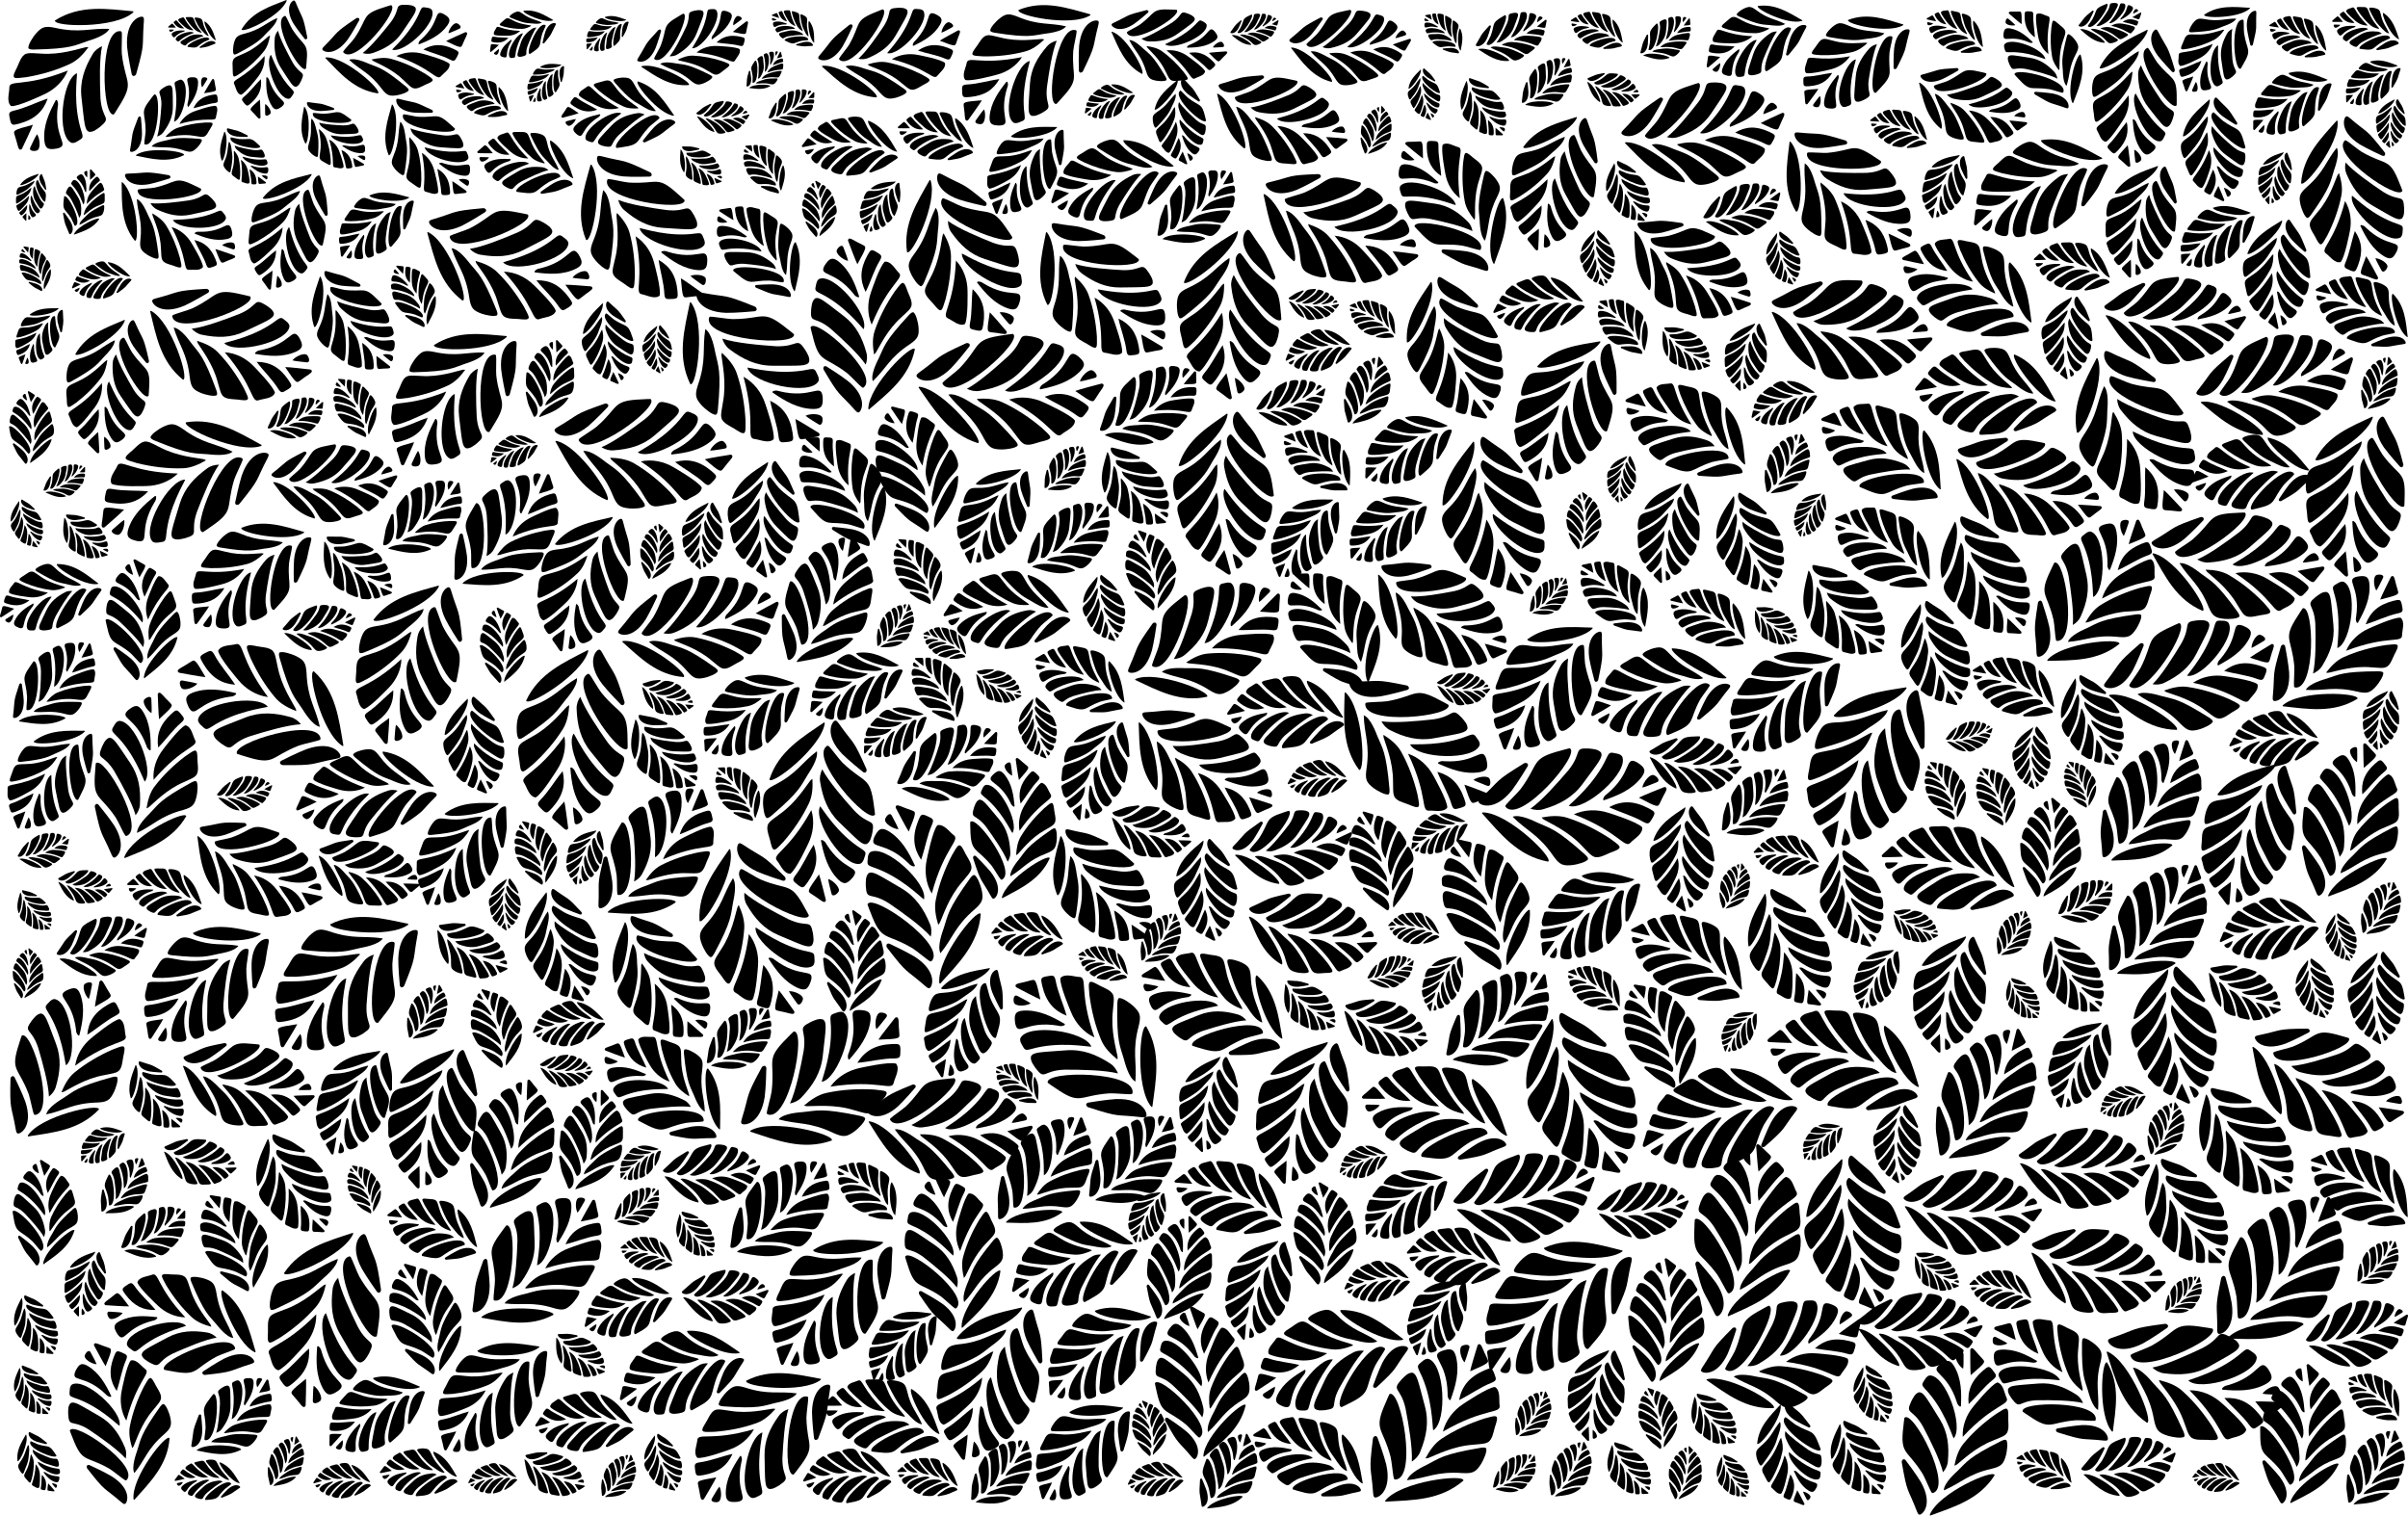 <?xml version="1.0" encoding="UTF-8"?>
<!DOCTYPE svg  PUBLIC '-//W3C//DTD SVG 1.1//EN'  'http://www.w3.org/Graphics/SVG/1.1/DTD/svg11.dtd'>
<svg enable-background="new 0 0 2560 1611.293" version="1.1" viewBox="0 0 2560 1611.3" xml:space="preserve" xmlns="http://www.w3.org/2000/svg" xmlns:xlink="http://www.w3.org/1999/xlink">
<symbol id="a" viewBox="-30.825 -50 61.649 100">
	<path d="m13.004 40.288c2.615-2.387 3.872-2.708 1.683-5.456-4.316-5.119-7.093-11.286-10.945-16.728-2.254 7.075-1.346 13.316 4.12 20.526 2.513 3.28 2.902 3.363 5.142 1.658z"/>
	<path d="m17.362 33.665c3.622-0.161 5.248-5.231 6.848-7.331 3.329-3.979-6.239-4.735-19.931-27.39-1.631 6.166-0.542 12.906 2.469 18.48 0.135 0.247 7.346 14.324 10.614 16.241z"/>
	<path d="m6.383 45.086c1.78-1.363 2.137-1.436-4.895-10.45-0.585 1.483-2.964 12.959-3.175 14.019-0.183 0.56 0.129 1.078 0.624 1.34 1.41 0.096 2.298-1.408 7.446-4.909z"/>
	<path d="m27.435 16.324c0.35-2.323 1.148-4.552 1.502-6.875 0.55-4.59-1.621-5.14-7.162-9.024-9.18-5.917-15.151-15.042-17.475-17.684-0.358-0.43-0.824-0.741-1.317-0.998-0.044 4.575 0.346 9.337 2.515 13.458 3.947 7.533 9.083 14.41 14.889 20.601 4.424 4.08 5.866 6.652 7.048 0.522z"/>
	<path d="m-4.92 45.24c0.453-2.62 1.234-5.193 1.424-7.855-2.692 0.846-6.832 5.333-5.397 7.309 0.967 1.414 3.648 3.114 3.973 0.546z"/>
	<path d="m29.072 2.335c1.541-1.025 1.815-6.613 1.742-8.474-0.306-5.375-1.242-6.967-6.412-9.454-13.051-5.953-15.638-11.74-24.486-17.835-0.787 4.215 4.442 11.102 5.546 12.723 4.107 5.955 4.217 8.618 21.116 21.955 0.735 0.521 1.54 1.155 2.494 1.085z"/>
	<path d="m-9.099 37.989c5.818-6.258 7.512-14.221 8.759-22.048-0.124-0.074-0.371-0.223-0.495-0.297-1.138 0.423-2.005 1.331-2.463 2.444-8.954 15.653-18.707 12.79-13.995 18.762 3.27 3.567 5.03 4.388 8.194 1.139z"/>
	<path d="m-0.676-2.965c-1.538 1.79-8.897 15.52-21.676 24.296-2.983 2.165-2.707 2.304-1.34 5.791 0.369 0.982 0.95 1.959 1.902 2.469 8.955 2.605 25.704-24.828 21.114-32.556z"/>
	<path d="m26.761-18.904c-5.721-15.477-19.084-22.561-31.555-30.34-0.078 0.112-0.23 0.337-0.307 0.447 2.314 13.306 30.626 33.425 31.862 29.893z"/>
	<path d="m-25.642 18.909c2.642 0.588 4.494-1.853 14.846-12.687 6.146-6.451 8.561-13.96 9.585-22.847 0.31-2.325-0.352-4.685-1.453-6.722-3.249 6.841-10.986 16.541-16.806 23.572-8.042 9.091-11.368 4.286-9.439 12.664 0.649 2.184 1.146 4.756 3.267 6.02z"/>
	<path d="m-5.963-36.268c-0.171 0.03-0.514 0.088-0.685 0.118-1.289 1.201-5.472 7.534-7.295 9.515-11.842 12.416-15.073 7.724-16.471 24.684-0.116 1.593-0.394 3.17-0.409 4.769 3.929 5.847 35.707-33.12 24.86-39.086z"/>
	<path d="m-14.062-31.349c9.953-11.277 4.744-18.598 3.063-18.651-0.801 0.051-1.222 0.853-1.656 1.416-8.447 13.069-7.355 8.204-14.37 25.876-0.373 0.762-0.089 1.574 0.543 2.096 0.409-0.025 0.855 0.029 1.201-0.234 0.312-0.191 8.041-7.047 11.219-10.503z"/>
</symbol>

	
		
			<use transform="matrix(.156 .57 .57 -.156 260.94 843.51)" x="-30.825" y="-50" width="61.649" height="100" overflow="visible" xlink:href="#a"/>
		
			<use transform="matrix(.813 -1.266 -1.266 -.813 707.06 1154.5)" x="-30.825" y="-50" width="61.649" height="100" overflow="visible" xlink:href="#a"/>
		
			<use transform="matrix(.277 -.464 -.464 -.277 844.08 29.486)" x="-30.825" y="-50" width="61.649" height="100" overflow="visible" xlink:href="#a"/>
		
			<use transform="matrix(-1.014 .453 .453 1.014 1860.4 579.63)" x="-30.825" y="-50" width="61.649" height="100" overflow="visible" xlink:href="#a"/>
		
			<use transform="matrix(-.085 1.9 1.9 .085 683.59 482.53)" x="-30.825" y="-50" width="61.649" height="100" overflow="visible" xlink:href="#a"/>
		
			<use transform="matrix(1.039 -.534 -.534 -1.039 1764.9 1098.5)" x="-30.825" y="-50" width="61.649" height="100" overflow="visible" xlink:href="#a"/>
		
			<use transform="matrix(.978 1.508 1.508 -.978 1285.7 681.89)" x="-30.825" y="-50" width="61.649" height="100" overflow="visible" xlink:href="#a"/>
		
			<use transform="matrix(.177 .953 .953 -.177 1747.6 1286.6)" x="-30.825" y="-50" width="61.649" height="100" overflow="visible" xlink:href="#a"/>
		
			<use transform="matrix(.462 -.235 -.235 -.462 2211.5 832.82)" x="-30.825" y="-50" width="61.649" height="100" overflow="visible" xlink:href="#a"/>
		
			<use transform="matrix(.186 -.817 -.817 -.186 995.5 143.97)" x="-30.825" y="-50" width="61.649" height="100" overflow="visible" xlink:href="#a"/>
		
			<use transform="matrix(.807 .409 .409 -.807 2526.4 1561.7)" x="-30.825" y="-50" width="61.649" height="100" overflow="visible" xlink:href="#a"/>
		
			<use transform="matrix(.111 .91 .91 -.111 771.58 1378.4)" x="-30.825" y="-50" width="61.649" height="100" overflow="visible" xlink:href="#a"/>
		
			<use transform="matrix(.416 .48 .48 -.416 1772.7 40.906)" x="-30.825" y="-50" width="61.649" height="100" overflow="visible" xlink:href="#a"/>
		
			<use transform="matrix(-.086 -.928 -.928 .086 900.18 1569.3)" x="-30.825" y="-50" width="61.649" height="100" overflow="visible" xlink:href="#a"/>
		
			<use transform="matrix(1.248 -1.512 -1.512 -1.248 1156.6 1108.1)" x="-30.825" y="-50" width="61.649" height="100" overflow="visible" xlink:href="#a"/>
		
			<use transform="matrix(-.413 -.532 -.532 .413 2520.8 87.495)" x="-30.825" y="-50" width="61.649" height="100" overflow="visible" xlink:href="#a"/>
		
			<use transform="matrix(-1.072 -.327 -.327 1.072 1337.5 1370.5)" x="-30.825" y="-50" width="61.649" height="100" overflow="visible" xlink:href="#a"/>
		
			<use transform="matrix(-.588 -.193 -.193 .588 621.53 910.98)" x="-30.825" y="-50" width="61.649" height="100" overflow="visible" xlink:href="#a"/>
		
			<use transform="matrix(.164 -.724 -.724 -.164 2515.7 29.998)" x="-30.825" y="-50" width="61.649" height="100" overflow="visible" xlink:href="#a"/>
		
			<use transform="matrix(.767 -.051 -.051 -.767 33.428 454.19)" x="-30.825" y="-50" width="61.649" height="100" overflow="visible" xlink:href="#a"/>
		
			<use transform="matrix(.374 .533 .533 -.374 2219.2 958.69)" x="-30.825" y="-50" width="61.649" height="100" overflow="visible" xlink:href="#a"/>
		
			<use transform="matrix(.49 .262 .262 -.49 1630.5 1504.1)" x="-30.825" y="-50" width="61.649" height="100" overflow="visible" xlink:href="#a"/>
		
			<use transform="matrix(1.129 -.422 -.422 -1.129 452.16 1399.9)" x="-30.825" y="-50" width="61.649" height="100" overflow="visible" xlink:href="#a"/>
		
			<use transform="matrix(-.391 -.888 -.888 .391 665.84 1390)" x="-30.825" y="-50" width="61.649" height="100" overflow="visible" xlink:href="#a"/>
		
			<use transform="matrix(-.574 -.716 -.716 .574 2354.6 250.89)" x="-30.825" y="-50" width="61.649" height="100" overflow="visible" xlink:href="#a"/>
		
			<use transform="matrix(.014 -.502 -.502 -.014 2355.9 1570.8)" x="-30.825" y="-50" width="61.649" height="100" overflow="visible" xlink:href="#a"/>
		
			<use transform="matrix(-.735 -.593 -.593 .735 957.71 1429.8)" x="-30.825" y="-50" width="61.649" height="100" overflow="visible" xlink:href="#a"/>
		
			<use transform="matrix(.268 .974 .974 -.268 2264.4 1559.3)" x="-30.825" y="-50" width="61.649" height="100" overflow="visible" xlink:href="#a"/>
		
			<use transform="matrix(-.88 -1.046 -1.046 .88 1167.9 1438.1)" x="-30.825" y="-50" width="61.649" height="100" overflow="visible" xlink:href="#a"/>
		
			<use transform="matrix(.63 -.703 -.703 -.63 1717.4 631.85)" x="-30.825" y="-50" width="61.649" height="100" overflow="visible" xlink:href="#a"/>
		
			<use transform="matrix(-.608 1.365 1.365 .608 274.1 925.61)" x="-30.825" y="-50" width="61.649" height="100" overflow="visible" xlink:href="#a"/>
		
			<use transform="matrix(-.892 -1.01 -1.01 .892 1969.5 65.119)" x="-30.825" y="-50" width="61.649" height="100" overflow="visible" xlink:href="#a"/>
		
			<use transform="matrix(.232 .466 .466 -.232 1479.7 1033.3)" x="-30.825" y="-50" width="61.649" height="100" overflow="visible" xlink:href="#a"/>
		
			<use transform="matrix(-.578 .242 .242 .578 705.01 1556)" x="-30.825" y="-50" width="61.649" height="100" overflow="visible" xlink:href="#a"/>
		
			<use transform="matrix(.461 .353 .353 -.461 2529.2 1343.2)" x="-30.825" y="-50" width="61.649" height="100" overflow="visible" xlink:href="#a"/>
		
			<use transform="matrix(-.116 .566 .566 .116 1714.7 95.644)" x="-30.825" y="-50" width="61.649" height="100" overflow="visible" xlink:href="#a"/>
		
			<use transform="matrix(.195 .752 .752 -.195 340.27 667.38)" x="-30.825" y="-50" width="61.649" height="100" overflow="visible" xlink:href="#a"/>
		
			<use transform="matrix(-.3 .462 .462 .3 1887.1 666.15)" x="-30.825" y="-50" width="61.649" height="100" overflow="visible" xlink:href="#a"/>
		
			<use transform="matrix(-1.534 -.405 -.405 1.534 1384 1181.5)" x="-30.825" y="-50" width="61.649" height="100" overflow="visible" xlink:href="#a"/>
		
			<use transform="matrix(-.578 1.755 1.755 .578 243.24 367.66)" x="-30.825" y="-50" width="61.649" height="100" overflow="visible" xlink:href="#a"/>
		
			<use transform="matrix(1.063 -1.31 -1.31 -1.063 2186.8 1463.4)" x="-30.825" y="-50" width="61.649" height="100" overflow="visible" xlink:href="#a"/>
		
			<use transform="matrix(-.246 -1.024 -1.024 .246 2411 987.71)" x="-30.825" y="-50" width="61.649" height="100" overflow="visible" xlink:href="#a"/>
		
			<use transform="matrix(1.628 -.353 -.353 -1.628 1013.4 1329.9)" x="-30.825" y="-50" width="61.649" height="100" overflow="visible" xlink:href="#a"/>
		
			<use transform="matrix(.735 -1.803 -1.803 -.735 279.84 748.02)" x="-30.825" y="-50" width="61.649" height="100" overflow="visible" xlink:href="#a"/>
		
			<use transform="matrix(-.486 .181 .181 .486 2488.9 997.36)" x="-30.825" y="-50" width="61.649" height="100" overflow="visible" xlink:href="#a"/>
		
			<use transform="matrix(.355 -.887 -.887 -.355 2141.9 729.69)" x="-30.825" y="-50" width="61.649" height="100" overflow="visible" xlink:href="#a"/>
		
			<use transform="matrix(.966 -.504 -.504 -.966 249.37 1318.8)" x="-30.825" y="-50" width="61.649" height="100" overflow="visible" xlink:href="#a"/>
		
			<use transform="matrix(.59 .046 .046 -.59 698.73 586.47)" x="-30.825" y="-50" width="61.649" height="100" overflow="visible" xlink:href="#a"/>
		
			<use transform="matrix(-.012 .537 .537 .012 1396.7 323.66)" x="-30.825" y="-50" width="61.649" height="100" overflow="visible" xlink:href="#a"/>
		
			<use transform="matrix(-.595 .327 .327 .595 40.787 1556)" x="-30.825" y="-50" width="61.649" height="100" overflow="visible" xlink:href="#a"/>
		
			<use transform="matrix(1.658 -.487 -.487 -1.658 126.69 1510.7)" x="-30.825" y="-50" width="61.649" height="100" overflow="visible" xlink:href="#a"/>
		
			<use transform="matrix(1.554 1.024 1.024 -1.554 2426.6 1351.5)" x="-30.825" y="-50" width="61.649" height="100" overflow="visible" xlink:href="#a"/>
		
			<use transform="matrix(.725 .254 .254 -.725 1454.1 415.82)" x="-30.825" y="-50" width="61.649" height="100" overflow="visible" xlink:href="#a"/>
		
			<use transform="matrix(-.22 .859 .859 .22 1223.3 884.5)" x="-30.825" y="-50" width="61.649" height="100" overflow="visible" xlink:href="#a"/>
		
			<use transform="matrix(-.011 .561 .561 .011 602.02 1138.6)" x="-30.825" y="-50" width="61.649" height="100" overflow="visible" xlink:href="#a"/>
		
			<use transform="matrix(-1.082 .194 .194 1.082 2353.3 159.92)" x="-30.825" y="-50" width="61.649" height="100" overflow="visible" xlink:href="#a"/>
		
			<use transform="matrix(-.596 1.681 1.681 .596 1423.2 244.06)" x="-30.825" y="-50" width="61.649" height="100" overflow="visible" xlink:href="#a"/>
		
			<use transform="matrix(.506 -.505 -.505 -.506 1726.1 345.18)" x="-30.825" y="-50" width="61.649" height="100" overflow="visible" xlink:href="#a"/>
		
			<use transform="matrix(-.384 .767 .767 .384 500.82 1011.6)" x="-30.825" y="-50" width="61.649" height="100" overflow="visible" xlink:href="#a"/>
		
			<use transform="matrix(.181 -.806 -.806 -.181 175.64 948.4)" x="-30.825" y="-50" width="61.649" height="100" overflow="visible" xlink:href="#a"/>
		
			<use transform="matrix(-.83 .823 .823 .83 1959.1 651.62)" x="-30.825" y="-50" width="61.649" height="100" overflow="visible" xlink:href="#a"/>
		
			<use transform="matrix(.706 1.624 1.624 -.706 1897.5 1440.2)" x="-30.825" y="-50" width="61.649" height="100" overflow="visible" xlink:href="#a"/>
		
			<use transform="matrix(-.97 .643 .643 .97 311.68 1261.8)" x="-30.825" y="-50" width="61.649" height="100" overflow="visible" xlink:href="#a"/>
		
			<use transform="matrix(.614 -1.531 -1.531 -.614 1290.9 1066.4)" x="-30.825" y="-50" width="61.649" height="100" overflow="visible" xlink:href="#a"/>
		
			<use transform="matrix(-.839 1.464 1.464 .839 1278.6 816.53)" x="-30.825" y="-50" width="61.649" height="100" overflow="visible" xlink:href="#a"/>
		
			<use transform="matrix(-.565 -1.582 -1.582 .565 1825.2 1188.9)" x="-30.825" y="-50" width="61.649" height="100" overflow="visible" xlink:href="#a"/>
		
			<use transform="matrix(.614 -.356 -.356 -.614 439.88 312.98)" x="-30.825" y="-50" width="61.649" height="100" overflow="visible" xlink:href="#a"/>
		
			<use transform="matrix(-1.048 1.596 1.596 1.048 1503.1 795.63)" x="-30.825" y="-50" width="61.649" height="100" overflow="visible" xlink:href="#a"/>
		
			<use transform="matrix(-.729 .657 .657 .729 1206 519.78)" x="-30.825" y="-50" width="61.649" height="100" overflow="visible" xlink:href="#a"/>
		
			<use transform="matrix(-.64 1.649 1.649 .64 2472.7 1152.7)" x="-30.825" y="-50" width="61.649" height="100" overflow="visible" xlink:href="#a"/>
		
			<use transform="matrix(.947 -.723 -.723 -.947 2172.9 59.572)" x="-30.825" y="-50" width="61.649" height="100" overflow="visible" xlink:href="#a"/>
		
			<use transform="matrix(1.261 -.998 -.998 -1.261 1545.5 213.63)" x="-30.825" y="-50" width="61.649" height="100" overflow="visible" xlink:href="#a"/>
		
			<use transform="matrix(-.645 -.792 -.792 .645 1491.6 1279.6)" x="-30.825" y="-50" width="61.649" height="100" overflow="visible" xlink:href="#a"/>
		
			<use transform="matrix(-.376 .334 .334 .376 36.216 969.07)" x="-30.825" y="-50" width="61.649" height="100" overflow="visible" xlink:href="#a"/>
		
			<use transform="matrix(-1.734 .756 .756 1.734 804.37 991.67)" x="-30.825" y="-50" width="61.649" height="100" overflow="visible" xlink:href="#a"/>
		
			<use transform="matrix(.302 -.973 -.973 -.302 460.77 1306.1)" x="-30.825" y="-50" width="61.649" height="100" overflow="visible" xlink:href="#a"/>
		
			<use transform="matrix(-.609 .211 .211 .609 2460.9 1051.9)" x="-30.825" y="-50" width="61.649" height="100" overflow="visible" xlink:href="#a"/>
		
			<use transform="matrix(-.554 -1.26 -1.26 .554 721.75 1459.1)" x="-30.825" y="-50" width="61.649" height="100" overflow="visible" xlink:href="#a"/>
		
			<use transform="matrix(-.258 1.448 1.448 .258 2229.7 1351.8)" x="-30.825" y="-50" width="61.649" height="100" overflow="visible" xlink:href="#a"/>
		
			<use transform="matrix(-.469 -.205 -.205 .469 1923.9 546.9)" x="-30.825" y="-50" width="61.649" height="100" overflow="visible" xlink:href="#a"/>
		
			<use transform="matrix(-.909 .833 .833 .909 453.32 159.9)" x="-30.825" y="-50" width="61.649" height="100" overflow="visible" xlink:href="#a"/>
		
			<use transform="matrix(-.429 -.289 -.289 .429 1848.2 1096.1)" x="-30.825" y="-50" width="61.649" height="100" overflow="visible" xlink:href="#a"/>
		
			<use transform="matrix(1.011 -.367 -.367 -1.011 1468.4 913.2)" x="-30.825" y="-50" width="61.649" height="100" overflow="visible" xlink:href="#a"/>
		
			<use transform="matrix(-1.683 .498 .498 1.683 2500.8 213.36)" x="-30.825" y="-50" width="61.649" height="100" overflow="visible" xlink:href="#a"/>
		
			<use transform="matrix(.163 .478 .478 -.163 2094.4 782.98)" x="-30.825" y="-50" width="61.649" height="100" overflow="visible" xlink:href="#a"/>
		
			<use transform="matrix(1.058 .048 .048 -1.058 2180.2 901.19)" x="-30.825" y="-50" width="61.649" height="100" overflow="visible" xlink:href="#a"/>
		
			<use transform="matrix(.285 -.496 -.496 -.285 1460.1 338.64)" x="-30.825" y="-50" width="61.649" height="100" overflow="visible" xlink:href="#a"/>
		
			<use transform="matrix(-.381 .479 .479 .381 90.115 571.6)" x="-30.825" y="-50" width="61.649" height="100" overflow="visible" xlink:href="#a"/>
		
			<use transform="matrix(-1.163 -.001 -.001 1.163 2420.3 291.65)" x="-30.825" y="-50" width="61.649" height="100" overflow="visible" xlink:href="#a"/>
		
			<use transform="matrix(-.034 -.607 -.607 .034 363.46 1574.3)" x="-30.825" y="-50" width="61.649" height="100" overflow="visible" xlink:href="#a"/>
		
			<use transform="matrix(.68 .784 .784 -.68 1139.3 573.04)" x="-30.825" y="-50" width="61.649" height="100" overflow="visible" xlink:href="#a"/>
		
			<use transform="matrix(.456 .63 .63 -.456 165.61 1310.6)" x="-30.825" y="-50" width="61.649" height="100" overflow="visible" xlink:href="#a"/>
		
			<use transform="matrix(1.82 -.283 -.283 -1.82 918.59 344.4)" x="-30.825" y="-50" width="61.649" height="100" overflow="visible" xlink:href="#a"/>
		
			<use transform="matrix(.242 -.573 -.573 -.242 513.26 103.35)" x="-30.825" y="-50" width="61.649" height="100" overflow="visible" xlink:href="#a"/>
		
			<use transform="matrix(-1.188 .882 .882 1.188 702.04 1043.3)" x="-30.825" y="-50" width="61.649" height="100" overflow="visible" xlink:href="#a"/>
		
			<use transform="matrix(1.315 .011 .011 -1.315 1771.5 1403.5)" x="-30.825" y="-50" width="61.649" height="100" overflow="visible" xlink:href="#a"/>
		
			<use transform="matrix(.589 -.066 -.066 -.589 870.99 221.64)" x="-30.825" y="-50" width="61.649" height="100" overflow="visible" xlink:href="#a"/>
		
			<use transform="matrix(.566 .269 .269 -.566 2531.8 966.41)" x="-30.825" y="-50" width="61.649" height="100" overflow="visible" xlink:href="#a"/>
		
			<use transform="matrix(-1.743 -.729 -.729 1.743 1982.4 813.05)" x="-30.825" y="-50" width="61.649" height="100" overflow="visible" xlink:href="#a"/>
		
			<use transform="matrix(-1.049 .979 .979 1.049 1170.6 945.3)" x="-30.825" y="-50" width="61.649" height="100" overflow="visible" xlink:href="#a"/>
		
			<use transform="matrix(-1.146 .444 .444 1.146 597.01 1007.4)" x="-30.825" y="-50" width="61.649" height="100" overflow="visible" xlink:href="#a"/>
		
			<use transform="matrix(.468 -1.004 -1.004 -.468 2512.5 330.41)" x="-30.825" y="-50" width="61.649" height="100" overflow="visible" xlink:href="#a"/>
		
			<use transform="matrix(.595 .286 .286 -.595 1670.2 1563.1)" x="-30.825" y="-50" width="61.649" height="100" overflow="visible" xlink:href="#a"/>
		
			<use transform="matrix(.319 .45 .45 -.319 843.31 114.54)" x="-30.825" y="-50" width="61.649" height="100" overflow="visible" xlink:href="#a"/>
		
			<use transform="matrix(-.827 .014 .014 .827 2017 1216.5)" x="-30.825" y="-50" width="61.649" height="100" overflow="visible" xlink:href="#a"/>
		
			<use transform="matrix(-.534 .465 .465 .534 258.88 168.46)" x="-30.825" y="-50" width="61.649" height="100" overflow="visible" xlink:href="#a"/>
		
			<use transform="matrix(.746 .709 .709 -.746 1274.6 220.93)" x="-30.825" y="-50" width="61.649" height="100" overflow="visible" xlink:href="#a"/>
		
			<use transform="matrix(-.397 -1.037 -1.037 .397 51.596 634.94)" x="-30.825" y="-50" width="61.649" height="100" overflow="visible" xlink:href="#a"/>
		
			<use transform="matrix(.79 -.108 -.108 -.79 534.73 685.37)" x="-30.825" y="-50" width="61.649" height="100" overflow="visible" xlink:href="#a"/>
		
			<use transform="matrix(1.111 .227 .227 -1.111 1254.3 1348.8)" x="-30.825" y="-50" width="61.649" height="100" overflow="visible" xlink:href="#a"/>
		
			<use transform="matrix(.462 -.401 -.401 -.462 812.94 177.94)" x="-30.825" y="-50" width="61.649" height="100" overflow="visible" xlink:href="#a"/>
		
			<use transform="matrix(.787 .731 .731 -.787 249.01 1506.9)" x="-30.825" y="-50" width="61.649" height="100" overflow="visible" xlink:href="#a"/>
		
			<use transform="matrix(-1.255 -.235 -.235 1.255 2072.3 1056.2)" x="-30.825" y="-50" width="61.649" height="100" overflow="visible" xlink:href="#a"/>
		
			<use transform="matrix(-1.003 -1.027 -1.027 1.003 1893.4 744.44)" x="-30.825" y="-50" width="61.649" height="100" overflow="visible" xlink:href="#a"/>
		
			<use transform="matrix(.644 -.275 -.275 -.644 569.76 905.23)" x="-30.825" y="-50" width="61.649" height="100" overflow="visible" xlink:href="#a"/>
		
			<use transform="matrix(-.443 -1.292 -1.292 .443 1182 191.99)" x="-30.825" y="-50" width="61.649" height="100" overflow="visible" xlink:href="#a"/>
		
			<use transform="matrix(-1.185 -1.288 -1.288 1.185 1090.2 67.481)" x="-30.825" y="-50" width="61.649" height="100" overflow="visible" xlink:href="#a"/>
		
			<use transform="matrix(.566 .2 .2 -.566 2530 407.95)" x="-30.825" y="-50" width="61.649" height="100" overflow="visible" xlink:href="#a"/>
		
			<use transform="matrix(.119 1.325 1.325 -.119 356.18 513.53)" x="-30.825" y="-50" width="61.649" height="100" overflow="visible" xlink:href="#a"/>
		
			<use transform="matrix(.456 -1.639 -1.639 -.456 193.31 1407.1)" x="-30.825" y="-50" width="61.649" height="100" overflow="visible" xlink:href="#a"/>
		
			<use transform="matrix(1.414 .686 .686 -1.414 2112.8 1165.2)" x="-30.825" y="-50" width="61.649" height="100" overflow="visible" xlink:href="#a"/>
		
			<use transform="matrix(.162 -.821 -.821 -.162 2203.4 282.98)" x="-30.825" y="-50" width="61.649" height="100" overflow="visible" xlink:href="#a"/>
		
			<use transform="matrix(.678 .521 .521 -.678 1066.4 1566.4)" x="-30.825" y="-50" width="61.649" height="100" overflow="visible" xlink:href="#a"/>
		
			<use transform="matrix(.377 .402 .402 -.377 1611.7 1566.9)" x="-30.825" y="-50" width="61.649" height="100" overflow="visible" xlink:href="#a"/>
		
			<use transform="matrix(.647 .301 .301 -.647 1900.7 494.04)" x="-30.825" y="-50" width="61.649" height="100" overflow="visible" xlink:href="#a"/>
		
			<use transform="matrix(.832 .154 .154 -.832 584.98 403.28)" x="-30.825" y="-50" width="61.649" height="100" overflow="visible" xlink:href="#a"/>
		
			<use transform="matrix(-.733 1.277 1.277 .733 1796.8 288.21)" x="-30.825" y="-50" width="61.649" height="100" overflow="visible" xlink:href="#a"/>
		
			<use transform="matrix(.387 -.551 -.551 -.387 2525 1484.2)" x="-30.825" y="-50" width="61.649" height="100" overflow="visible" xlink:href="#a"/>
		
			<use transform="matrix(-.169 -.749 -.749 .169 603.98 1088.6)" x="-30.825" y="-50" width="61.649" height="100" overflow="visible" xlink:href="#a"/>
		
			<use transform="matrix(-1.458 -.496 -.496 1.458 619.77 619.05)" x="-30.825" y="-50" width="61.649" height="100" overflow="visible" xlink:href="#a"/>
		
			<use transform="matrix(-1.026 .741 .741 1.026 2323.7 1291.8)" x="-30.825" y="-50" width="61.649" height="100" overflow="visible" xlink:href="#a"/>
		
			<use transform="matrix(-.171 1.247 1.247 .171 1242.2 48.428)" x="-30.825" y="-50" width="61.649" height="100" overflow="visible" xlink:href="#a"/>
		
			<use transform="matrix(-.943 -1.673 -1.673 .943 191.31 511.59)" x="-30.825" y="-50" width="61.649" height="100" overflow="visible" xlink:href="#a"/>
		
			<use transform="matrix(-1.075 -.349 -.349 1.075 1163.8 817.98)" x="-30.825" y="-50" width="61.649" height="100" overflow="visible" xlink:href="#a"/>
		
			<use transform="matrix(.122 -.668 -.668 -.122 2127.3 1370.9)" x="-30.825" y="-50" width="61.649" height="100" overflow="visible" xlink:href="#a"/>
		
			<use transform="matrix(.015 -1.021 -1.021 -.015 903.53 155.38)" x="-30.825" y="-50" width="61.649" height="100" overflow="visible" xlink:href="#a"/>
		
			<use transform="matrix(-1.28 -.241 -.241 1.28 286.5 61.878)" x="-30.825" y="-50" width="61.649" height="100" overflow="visible" xlink:href="#a"/>
		
			<use transform="matrix(-.151 -.616 -.616 .151 107.25 298.05)" x="-30.825" y="-50" width="61.649" height="100" overflow="visible" xlink:href="#a"/>
		
			<use transform="matrix(.571 .088 .088 -.571 1791.8 1566.2)" x="-30.825" y="-50" width="61.649" height="100" overflow="visible" xlink:href="#a"/>
		
			<use transform="matrix(1.547 .914 .914 -1.547 2229.1 630.8)" x="-30.825" y="-50" width="61.649" height="100" overflow="visible" xlink:href="#a"/>
		
			<use transform="matrix(-1.612 .882 .882 1.612 1024.1 274.92)" x="-30.825" y="-50" width="61.649" height="100" overflow="visible" xlink:href="#a"/>
		
			<use transform="matrix(.574 -.137 -.137 -.574 1221.9 1517.8)" x="-30.825" y="-50" width="61.649" height="100" overflow="visible" xlink:href="#a"/>
		
			<use transform="matrix(-1.722 -.21 -.21 1.722 2503.6 526.72)" x="-30.825" y="-50" width="61.649" height="100" overflow="visible" xlink:href="#a"/>
		
			<use transform="matrix(-.218 1.73 1.73 .218 1967.7 351.03)" x="-30.825" y="-50" width="61.649" height="100" overflow="visible" xlink:href="#a"/>
		
			<use transform="matrix(-.771 -.923 -.923 .771 795.22 759.47)" x="-30.825" y="-50" width="61.649" height="100" overflow="visible" xlink:href="#a"/>
		
			<use transform="matrix(.155 1.018 1.018 -.155 757.44 1248.3)" x="-30.825" y="-50" width="61.649" height="100" overflow="visible" xlink:href="#a"/>
		
			<use transform="matrix(-1.474 -.138 -.138 1.474 2269 103.54)" x="-30.825" y="-50" width="61.649" height="100" overflow="visible" xlink:href="#a"/>
		
			<use transform="matrix(-.535 -.923 -.923 .535 907.41 729.14)" x="-30.825" y="-50" width="61.649" height="100" overflow="visible" xlink:href="#a"/>
		
			<use transform="matrix(.343 .716 .716 -.343 1608.6 39.08)" x="-30.825" y="-50" width="61.649" height="100" overflow="visible" xlink:href="#a"/>
		
			<use transform="matrix(-.947 .787 .787 .947 374.31 344.47)" x="-30.825" y="-50" width="61.649" height="100" overflow="visible" xlink:href="#a"/>
		
			<use transform="matrix(1.28 1.53 1.53 -1.28 878.97 1147.4)" x="-30.825" y="-50" width="61.649" height="100" overflow="visible" xlink:href="#a"/>
		
			<use transform="matrix(-.145 .782 .782 .145 212.23 1235.5)" x="-30.825" y="-50" width="61.649" height="100" overflow="visible" xlink:href="#a"/>
		
			<use transform="matrix(.644 .993 .993 -.644 1010.8 811.67)" x="-30.825" y="-50" width="61.649" height="100" overflow="visible" xlink:href="#a"/>
		
			<use transform="matrix(-.576 .272 .272 .576 1991.1 1483.4)" x="-30.825" y="-50" width="61.649" height="100" overflow="visible" xlink:href="#a"/>
		
			<use transform="matrix(.433 -1.639 -1.639 -.433 1961.4 1126.2)" x="-30.825" y="-50" width="61.649" height="100" overflow="visible" xlink:href="#a"/>
		
			<use transform="matrix(-.995 .937 .937 .995 2386.6 1217.3)" x="-30.825" y="-50" width="61.649" height="100" overflow="visible" xlink:href="#a"/>
		
			<use transform="matrix(-.297 -.664 -.664 .297 1895.2 428.52)" x="-30.825" y="-50" width="61.649" height="100" overflow="visible" xlink:href="#a"/>
		
			<use transform="matrix(-.563 -1.272 -1.272 .563 1139.3 1343.6)" x="-30.825" y="-50" width="61.649" height="100" overflow="visible" xlink:href="#a"/>
		
			<use transform="matrix(.815 .392 .392 -.815 1306.7 1565.5)" x="-30.825" y="-50" width="61.649" height="100" overflow="visible" xlink:href="#a"/>
		
			<use transform="matrix(.628 .587 .587 -.628 788.03 1105.1)" x="-30.825" y="-50" width="61.649" height="100" overflow="visible" xlink:href="#a"/>
		
			<use transform="matrix(-.929 -.4 -.4 .929 2210.1 1131.1)" x="-30.825" y="-50" width="61.649" height="100" overflow="visible" xlink:href="#a"/>
		
			<use transform="matrix(.483 1.655 1.655 -.483 745.28 666.42)" x="-30.825" y="-50" width="61.649" height="100" overflow="visible" xlink:href="#a"/>
		
			<use transform="matrix(-.767 -1.341 -1.341 .767 2165.3 199.39)" x="-30.825" y="-50" width="61.649" height="100" overflow="visible" xlink:href="#a"/>
		
			<use transform="matrix(.331 .554 .554 -.331 316.04 444.64)" x="-30.825" y="-50" width="61.649" height="100" overflow="visible" xlink:href="#a"/>
		
			<use transform="matrix(-.441 1.414 1.414 .441 1361.4 128.37)" x="-30.825" y="-50" width="61.649" height="100" overflow="visible" xlink:href="#a"/>
		
			<use transform="matrix(.921 .77 .77 -.921 1207 1234.5)" x="-30.825" y="-50" width="61.649" height="100" overflow="visible" xlink:href="#a"/>
		
			<use transform="matrix(-.501 -.074 -.074 .501 1723.8 509.19)" x="-30.825" y="-50" width="61.649" height="100" overflow="visible" xlink:href="#a"/>
		
			<use transform="matrix(-.52 .744 .744 .52 378.91 605.15)" x="-30.825" y="-50" width="61.649" height="100" overflow="visible" xlink:href="#a"/>
		
			<use transform="matrix(.953 .949 .949 -.953 1596 1084.5)" x="-30.825" y="-50" width="61.649" height="100" overflow="visible" xlink:href="#a"/>
		
			<use transform="matrix(-.547 -.244 -.244 .547 1219.1 1293.3)" x="-30.825" y="-50" width="61.649" height="100" overflow="visible" xlink:href="#a"/>
		
			<use transform="matrix(1.077 -.01 -.01 -1.077 908.33 1021.6)" x="-30.825" y="-50" width="61.649" height="100" overflow="visible" xlink:href="#a"/>
		
			<use transform="matrix(-.73 .464 .464 .73 1975.3 1552.3)" x="-30.825" y="-50" width="61.649" height="100" overflow="visible" xlink:href="#a"/>
		
			<use transform="matrix(.401 1.458 1.458 -.401 1622.6 1273.5)" x="-30.825" y="-50" width="61.649" height="100" overflow="visible" xlink:href="#a"/>
		
			<use transform="matrix(-1.003 .242 .242 1.003 504.09 793.55)" x="-30.825" y="-50" width="61.649" height="100" overflow="visible" xlink:href="#a"/>
		
			<use transform="matrix(-.125 -.94 -.94 .125 2417 785.72)" x="-30.825" y="-50" width="61.649" height="100" overflow="visible" xlink:href="#a"/>
		
			<use transform="matrix(-.387 .319 .319 .387 2150.2 1062.9)" x="-30.825" y="-50" width="61.649" height="100" overflow="visible" xlink:href="#a"/>
		
			<use transform="matrix(.705 .15 .15 -.705 89.515 215.45)" x="-30.825" y="-50" width="61.649" height="100" overflow="visible" xlink:href="#a"/>
		
			<use transform="matrix(.278 -.613 -.613 -.278 2079.2 33.186)" x="-30.825" y="-50" width="61.649" height="100" overflow="visible" xlink:href="#a"/>
		
			<use transform="matrix(-.43 .548 .548 .43 1391.3 1070.3)" x="-30.825" y="-50" width="61.649" height="100" overflow="visible" xlink:href="#a"/>
		
			<use transform="matrix(-1.255 -.4 -.4 1.255 305.41 244.86)" x="-30.825" y="-50" width="61.649" height="100" overflow="visible" xlink:href="#a"/>
		
			<use transform="matrix(.471 -1.191 -1.191 -.471 1392.4 1548.1)" x="-30.825" y="-50" width="61.649" height="100" overflow="visible" xlink:href="#a"/>
		
			<use transform="matrix(-.268 1.091 1.091 .268 391.22 928.52)" x="-30.825" y="-50" width="61.649" height="100" overflow="visible" xlink:href="#a"/>
		
			<use transform="matrix(.645 -.401 -.401 -.645 976.14 605.35)" x="-30.825" y="-50" width="61.649" height="100" overflow="visible" xlink:href="#a"/>
		
			<use transform="matrix(-1.525 -.453 -.453 1.525 2389.7 885.45)" x="-30.825" y="-50" width="61.649" height="100" overflow="visible" xlink:href="#a"/>
		
			<use transform="matrix(-.58 .119 .119 .58 1698.5 275.15)" x="-30.825" y="-50" width="61.649" height="100" overflow="visible" xlink:href="#a"/>
		
			<use transform="matrix(1.156 .764 .764 -1.156 1112.8 1246.6)" x="-30.825" y="-50" width="61.649" height="100" overflow="visible" xlink:href="#a"/>
		
			<use transform="matrix(-.612 -.374 -.374 .612 40.91 356.03)" x="-30.825" y="-50" width="61.649" height="100" overflow="visible" xlink:href="#a"/>
		
			<use transform="matrix(.4 .32 .32 -.4 814.28 75.396)" x="-30.825" y="-50" width="61.649" height="100" overflow="visible" xlink:href="#a"/>
		
			<use transform="matrix(-.284 .905 .905 .284 1472.4 1093.3)" x="-30.825" y="-50" width="61.649" height="100" overflow="visible" xlink:href="#a"/>
		
			<use transform="matrix(.517 .124 .124 -.517 1463.2 138.74)" x="-30.825" y="-50" width="61.649" height="100" overflow="visible" xlink:href="#a"/>
		
			<use transform="matrix(1.076 -.095 -.095 -1.076 1408.4 1310.8)" x="-30.825" y="-50" width="61.649" height="100" overflow="visible" xlink:href="#a"/>
		
			<use transform="matrix(.635 -1.307 -1.307 -.635 1794.1 456.12)" x="-30.825" y="-50" width="61.649" height="100" overflow="visible" xlink:href="#a"/>
		
			<use transform="matrix(-.271 1.421 1.421 .271 263.2 1153.6)" x="-30.825" y="-50" width="61.649" height="100" overflow="visible" xlink:href="#a"/>
		
			<use transform="matrix(.51 .449 .449 -.51 1646.2 88.618)" x="-30.825" y="-50" width="61.649" height="100" overflow="visible" xlink:href="#a"/>
		
			<use transform="matrix(-1.063 .294 .294 1.063 1902.1 1547.2)" x="-30.825" y="-50" width="61.649" height="100" overflow="visible" xlink:href="#a"/>
		
			<use transform="matrix(.586 .26 .26 -.586 454.67 1076.7)" x="-30.825" y="-50" width="61.649" height="100" overflow="visible" xlink:href="#a"/>
		
			<use transform="matrix(-.606 -1.565 -1.565 .606 1411.9 1446.1)" x="-30.825" y="-50" width="61.649" height="100" overflow="visible" xlink:href="#a"/>
		
			<use transform="matrix(.804 -.293 -.293 -.804 527.65 1091.8)" x="-30.825" y="-50" width="61.649" height="100" overflow="visible" xlink:href="#a"/>
		
			<use transform="matrix(-1.722 .094 .094 1.722 1300.9 524.91)" x="-30.825" y="-50" width="61.649" height="100" overflow="visible" xlink:href="#a"/>
		
			<use transform="matrix(-.686 -.264 -.264 .686 2067 197.39)" x="-30.825" y="-50" width="61.649" height="100" overflow="visible" xlink:href="#a"/>
		
			<use transform="matrix(-1.6 .971 .971 1.6 2269.2 464.12)" x="-30.825" y="-50" width="61.649" height="100" overflow="visible" xlink:href="#a"/>
		
			<use transform="matrix(-.681 .67 .67 .681 705.23 801.76)" x="-30.825" y="-50" width="61.649" height="100" overflow="visible" xlink:href="#a"/>
		
			<use transform="matrix(-1.028 -.502 -.502 1.028 1055.5 547.02)" x="-30.825" y="-50" width="61.649" height="100" overflow="visible" xlink:href="#a"/>
		
			<use transform="matrix(.605 -.016 -.016 -.605 1683.8 553.6)" x="-30.825" y="-50" width="61.649" height="100" overflow="visible" xlink:href="#a"/>
		
			<use transform="matrix(-.639 -.319 -.319 .639 1994.5 1039.9)" x="-30.825" y="-50" width="61.649" height="100" overflow="visible" xlink:href="#a"/>
		
			<use transform="matrix(-1.188 -.466 -.466 1.188 1023.5 1085.5)" x="-30.825" y="-50" width="61.649" height="100" overflow="visible" xlink:href="#a"/>
		
			<use transform="matrix(.024 1.468 1.468 -.024 2097.4 1288.7)" x="-30.825" y="-50" width="61.649" height="100" overflow="visible" xlink:href="#a"/>
		
			<use transform="matrix(.719 .943 .943 -.719 1224.7 431.92)" x="-30.825" y="-50" width="61.649" height="100" overflow="visible" xlink:href="#a"/>
		
			<use transform="matrix(.735 .728 .728 -.735 452.14 550.67)" x="-30.825" y="-50" width="61.649" height="100" overflow="visible" xlink:href="#a"/>
		
			<use transform="matrix(.288 .41 .41 -.288 70.087 511.43)" x="-30.825" y="-50" width="61.649" height="100" overflow="visible" xlink:href="#a"/>
		
			<use transform="matrix(-.319 -.563 -.563 .319 1528.5 886.11)" x="-30.825" y="-50" width="61.649" height="100" overflow="visible" xlink:href="#a"/>
		
			<use transform="matrix(.202 .645 .645 -.202 2244.3 24.416)" x="-30.825" y="-50" width="61.649" height="100" overflow="visible" xlink:href="#a"/>
		
			<use transform="matrix(.085 1.324 1.324 -.085 2041.5 1415.4)" x="-30.825" y="-50" width="61.649" height="100" overflow="visible" xlink:href="#a"/>
		
			<use transform="matrix(1.437 1.128 1.128 -1.437 2489.2 685.53)" x="-30.825" y="-50" width="61.649" height="100" overflow="visible" xlink:href="#a"/>
		
			<use transform="matrix(-.519 -.029 -.029 .519 2541.7 131.12)" x="-30.825" y="-50" width="61.649" height="100" overflow="visible" xlink:href="#a"/>
		
			<use transform="matrix(1.506 .099 .099 -1.506 1077.6 881.29)" x="-30.825" y="-50" width="61.649" height="100" overflow="visible" xlink:href="#a"/>
		
			<use transform="matrix(1.387 .361 .361 -1.387 545.49 1217.5)" x="-30.825" y="-50" width="61.649" height="100" overflow="visible" xlink:href="#a"/>
		
			<use transform="matrix(.579 -.275 -.275 -.579 2121.9 845.41)" x="-30.825" y="-50" width="61.649" height="100" overflow="visible" xlink:href="#a"/>
		
			<use transform="matrix(-.156 -.954 -.954 .156 1635.2 323.42)" x="-30.825" y="-50" width="61.649" height="100" overflow="visible" xlink:href="#a"/>
		
			<use transform="matrix(-1.614 .79 .79 1.614 1681 1166.6)" x="-30.825" y="-50" width="61.649" height="100" overflow="visible" xlink:href="#a"/>
		
			<use transform="matrix(-.535 .128 .128 .535 1514.1 100.88)" x="-30.825" y="-50" width="61.649" height="100" overflow="visible" xlink:href="#a"/>
		
			<use transform="matrix(1.853 .246 .246 -1.853 1858.2 1309.4)" x="-30.825" y="-50" width="61.649" height="100" overflow="visible" xlink:href="#a"/>
		
			<use transform="matrix(.538 1.608 1.608 -.538 2421.4 409.18)" x="-30.825" y="-50" width="61.649" height="100" overflow="visible" xlink:href="#a"/>
		
			<use transform="matrix(.482 .239 .239 -.482 2141.7 992.86)" x="-30.825" y="-50" width="61.649" height="100" overflow="visible" xlink:href="#a"/>
		
			<use transform="matrix(.987 .894 .894 -.987 832.54 1286.9)" x="-30.825" y="-50" width="61.649" height="100" overflow="visible" xlink:href="#a"/>
		
			<use transform="matrix(-.308 -1.462 -1.462 .308 387.8 843.95)" x="-30.825" y="-50" width="61.649" height="100" overflow="visible" xlink:href="#a"/>
		
			<use transform="matrix(-.767 1.41 1.41 .767 1530.8 655.74)" x="-30.825" y="-50" width="61.649" height="100" overflow="visible" xlink:href="#a"/>
		
			<use transform="matrix(1.07 -.779 -.779 -1.07 896.78 518.24)" x="-30.825" y="-50" width="61.649" height="100" overflow="visible" xlink:href="#a"/>
		
			<use transform="matrix(-.63 .166 .166 .63 1103.2 774.8)" x="-30.825" y="-50" width="61.649" height="100" overflow="visible" xlink:href="#a"/>
		
			<use transform="matrix(-1.338 -.893 -.893 1.338 1642.7 728.89)" x="-30.825" y="-50" width="61.649" height="100" overflow="visible" xlink:href="#a"/>
		
			<use transform="matrix(.285 .702 .702 -.285 1374 428.23)" x="-30.825" y="-50" width="61.649" height="100" overflow="visible" xlink:href="#a"/>
		
			<use transform="matrix(.824 -.241 -.241 -.824 1223.2 604.98)" x="-30.825" y="-50" width="61.649" height="100" overflow="visible" xlink:href="#a"/>
		
			<use transform="matrix(1.319 .758 .758 -1.319 2288.5 853.62)" x="-30.825" y="-50" width="61.649" height="100" overflow="visible" xlink:href="#a"/>
		
			<use transform="matrix(1.784 .303 .303 -1.784 155.99 825.91)" x="-30.825" y="-50" width="61.649" height="100" overflow="visible" xlink:href="#a"/>
		
			<use transform="matrix(.626 -.197 -.197 -.626 1762.4 1506.9)" x="-30.825" y="-50" width="61.649" height="100" overflow="visible" xlink:href="#a"/>
		
			<use transform="matrix(-.39 1.173 1.173 .39 2096.1 112.91)" x="-30.825" y="-50" width="61.649" height="100" overflow="visible" xlink:href="#a"/>
		
			<use transform="matrix(-1.921 .078 .078 1.921 870.85 862.98)" x="-30.825" y="-50" width="61.649" height="100" overflow="visible" xlink:href="#a"/>
		
			<use transform="matrix(-1.066 1.333 1.333 1.066 1963.1 209.51)" x="-30.825" y="-50" width="61.649" height="100" overflow="visible" xlink:href="#a"/>
		
			<use transform="matrix(-.407 -.316 -.316 .407 579.18 87.255)" x="-30.825" y="-50" width="61.649" height="100" overflow="visible" xlink:href="#a"/>
		
			<use transform="matrix(.604 .368 .368 -.604 133.24 1261.9)" x="-30.825" y="-50" width="61.649" height="100" overflow="visible" xlink:href="#a"/>
		
			<use transform="matrix(.138 1.279 1.279 -.138 1436.2 50.285)" x="-30.825" y="-50" width="61.649" height="100" overflow="visible" xlink:href="#a"/>
		
			<use transform="matrix(1.193 .799 .799 -1.193 2296 980.36)" x="-30.825" y="-50" width="61.649" height="100" overflow="visible" xlink:href="#a"/>
		
			<use transform="matrix(-1.716 -.498 -.498 1.716 433.56 704.68)" x="-30.825" y="-50" width="61.649" height="100" overflow="visible" xlink:href="#a"/>
		
			<use transform="matrix(-.458 1.576 1.576 .458 2155.2 518.44)" x="-30.825" y="-50" width="61.649" height="100" overflow="visible" xlink:href="#a"/>
		
			<use transform="matrix(-.505 .053 .053 .505 698.71 371.64)" x="-30.825" y="-50" width="61.649" height="100" overflow="visible" xlink:href="#a"/>
		
			<use transform="matrix(.094 -1.003 -1.003 -.094 1545.9 1335.7)" x="-30.825" y="-50" width="61.649" height="100" overflow="visible" xlink:href="#a"/>
		
			<use transform="matrix(-.365 -.661 -.661 .365 553.85 36.09)" x="-30.825" y="-50" width="61.649" height="100" overflow="visible" xlink:href="#a"/>
		
			<use transform="matrix(.471 .288 .288 -.471 952.58 666.27)" x="-30.825" y="-50" width="61.649" height="100" overflow="visible" xlink:href="#a"/>
		
			<use transform="matrix(.837 -.841 -.841 -.837 807.63 264.29)" x="-30.825" y="-50" width="61.649" height="100" overflow="visible" xlink:href="#a"/>
		
			<use transform="matrix(.066 -1.508 -1.508 -.066 2111.4 415.98)" x="-30.825" y="-50" width="61.649" height="100" overflow="visible" xlink:href="#a"/>
		
			<use transform="matrix(-.733 .552 .552 .733 2203.6 1038.9)" x="-30.825" y="-50" width="61.649" height="100" overflow="visible" xlink:href="#a"/>
		
			<use transform="matrix(-1.438 -.228 -.228 1.438 114.26 409.79)" x="-30.825" y="-50" width="61.649" height="100" overflow="visible" xlink:href="#a"/>
		
			<use transform="matrix(1.115 -.073 -.073 -1.115 47.965 1288.9)" x="-30.825" y="-50" width="61.649" height="100" overflow="visible" xlink:href="#a"/>
		
			<use transform="matrix(.533 .025 .025 -.533 29.886 1034.9)" x="-30.825" y="-50" width="61.649" height="100" overflow="visible" xlink:href="#a"/>
		
			<use transform="matrix(.436 1.462 1.462 -.436 947.81 56.195)" x="-30.825" y="-50" width="61.649" height="100" overflow="visible" xlink:href="#a"/>
		
			<use transform="matrix(-1.2 1.295 1.295 1.2 1170.1 312.15)" x="-30.825" y="-50" width="61.649" height="100" overflow="visible" xlink:href="#a"/>
		
			<use transform="matrix(.578 -.314 -.314 -.578 2068.3 838.91)" x="-30.825" y="-50" width="61.649" height="100" overflow="visible" xlink:href="#a"/>
		
			<use transform="matrix(-.856 .201 .201 .856 646.41 365.53)" x="-30.825" y="-50" width="61.649" height="100" overflow="visible" xlink:href="#a"/>
		
			<use transform="matrix(.351 -1.17 -1.17 -.351 1307.5 1272.4)" x="-30.825" y="-50" width="61.649" height="100" overflow="visible" xlink:href="#a"/>
		
			<use transform="matrix(-.098 -.622 -.622 .098 1400 827.87)" x="-30.825" y="-50" width="61.649" height="100" overflow="visible" xlink:href="#a"/>
		
			<use transform="matrix(1.494 .126 .126 -1.494 2448.6 1525.1)" x="-30.825" y="-50" width="61.649" height="100" overflow="visible" xlink:href="#a"/>
		
			<use transform="matrix(.276 -1.432 -1.432 -.276 2072.4 922.41)" x="-30.825" y="-50" width="61.649" height="100" overflow="visible" xlink:href="#a"/>
		
			<use transform="matrix(-1.802 -.005 -.005 1.802 1306.7 334.39)" x="-30.825" y="-50" width="61.649" height="100" overflow="visible" xlink:href="#a"/>
		
			<use transform="matrix(-.699 -.153 -.153 .699 90.248 1364.5)" x="-30.825" y="-50" width="61.649" height="100" overflow="visible" xlink:href="#a"/>
		
			<use transform="matrix(-.954 -.613 -.613 .954 1088.9 179.08)" x="-30.825" y="-50" width="61.649" height="100" overflow="visible" xlink:href="#a"/>
		
			<use transform="matrix(.236 .519 .519 -.236 47.433 904.24)" x="-30.825" y="-50" width="61.649" height="100" overflow="visible" xlink:href="#a"/>
		
			<use transform="matrix(.52 -.42 -.42 -.52 784.97 841.96)" x="-30.825" y="-50" width="61.649" height="100" overflow="visible" xlink:href="#a"/>
		
			<use transform="matrix(-1.348 1.245 1.245 1.348 682.74 247.33)" x="-30.825" y="-50" width="61.649" height="100" overflow="visible" xlink:href="#a"/>
		
			<use transform="matrix(-.597 -.854 -.854 .597 1494 477.76)" x="-30.825" y="-50" width="61.649" height="100" overflow="visible" xlink:href="#a"/>
		
			<use transform="matrix(-.48 .326 .326 .48 34.499 1479.5)" x="-30.825" y="-50" width="61.649" height="100" overflow="visible" xlink:href="#a"/>
		
			<use transform="matrix(-1.37 -1.305 -1.305 1.37 363.25 1043.4)" x="-30.825" y="-50" width="61.649" height="100" overflow="visible" xlink:href="#a"/>
		
			<use transform="matrix(-1.114 .043 .043 1.114 1788.3 913.39)" x="-30.825" y="-50" width="61.649" height="100" overflow="visible" xlink:href="#a"/>
		
			<use transform="matrix(.042 1.502 1.502 -.042 2312.7 340.74)" x="-30.825" y="-50" width="61.649" height="100" overflow="visible" xlink:href="#a"/>
		
			<use transform="matrix(-1.117 -.719 -.719 1.117 489.1 905.41)" x="-30.825" y="-50" width="61.649" height="100" overflow="visible" xlink:href="#a"/>
		
			<use transform="matrix(-1.525 -1.159 -1.159 1.525 77.369 81.58)" x="-30.825" y="-50" width="61.649" height="100" overflow="visible" xlink:href="#a"/>
		
			<use transform="matrix(-.645 .501 .501 .645 165.78 1166.4)" x="-30.825" y="-50" width="61.649" height="100" overflow="visible" xlink:href="#a"/>
		
			<use transform="matrix(-.849 -.542 -.542 .849 1386.3 570.37)" x="-30.825" y="-50" width="61.649" height="100" overflow="visible" xlink:href="#a"/>
		
			<use transform="matrix(.448 -.239 -.239 -.448 37.474 284.33)" x="-30.825" y="-50" width="61.649" height="100" overflow="visible" xlink:href="#a"/>
		
			<use transform="matrix(.475 .35 .35 -.475 1133.5 498.87)" x="-30.825" y="-50" width="61.649" height="100" overflow="visible" xlink:href="#a"/>
		
			<use transform="matrix(-1.654 -.564 -.564 1.654 1050.7 1468.8)" x="-30.825" y="-50" width="61.649" height="100" overflow="visible" xlink:href="#a"/>
		
			<use transform="matrix(.102 1.979 1.979 -.102 1074.4 416.26)" x="-30.825" y="-50" width="61.649" height="100" overflow="visible" xlink:href="#a"/>
		
			<use transform="matrix(-1.931 -.153 -.153 1.931 608.13 785.5)" x="-30.825" y="-50" width="61.649" height="100" overflow="visible" xlink:href="#a"/>
		
			<use transform="matrix(.342 .781 .781 -.342 1853.8 222.77)" x="-30.825" y="-50" width="61.649" height="100" overflow="visible" xlink:href="#a"/>
		
			<use transform="matrix(-.085 -1.338 -1.338 .085 1070 648.66)" x="-30.825" y="-50" width="61.649" height="100" overflow="visible" xlink:href="#a"/>
		
			<use transform="matrix(-1.028 -1.128 -1.128 1.028 262.86 610.79)" x="-30.825" y="-50" width="61.649" height="100" overflow="visible" xlink:href="#a"/>
		
			<use transform="matrix(-.223 -.484 -.484 .223 1448.4 1235.3)" x="-30.825" y="-50" width="61.649" height="100" overflow="visible" xlink:href="#a"/>
		
			<use transform="matrix(.361 -.394 -.394 -.361 1535.2 34.102)" x="-30.825" y="-50" width="61.649" height="100" overflow="visible" xlink:href="#a"/>
		
			<use transform="matrix(-1.504 -.324 -.324 1.504 459.33 1188)" x="-30.825" y="-50" width="61.649" height="100" overflow="visible" xlink:href="#a"/>
		
			<use transform="matrix(-1.061 .432 .432 1.061 2057.7 696.79)" x="-30.825" y="-50" width="61.649" height="100" overflow="visible" xlink:href="#a"/>
		
			<use transform="matrix(.198 -.466 -.466 -.198 1005.1 683.34)" x="-30.825" y="-50" width="61.649" height="100" overflow="visible" xlink:href="#a"/>
		
			<use transform="matrix(-.263 .656 .656 .263 588.56 1567.7)" x="-30.825" y="-50" width="61.649" height="100" overflow="visible" xlink:href="#a"/>
		
			<use transform="matrix(-.098 -.58 -.58 .098 1228 1572.7)" x="-30.825" y="-50" width="61.649" height="100" overflow="visible" xlink:href="#a"/>
		
			<use transform="matrix(.862 .728 .728 -.862 60.182 728.03)" x="-30.825" y="-50" width="61.649" height="100" overflow="visible" xlink:href="#a"/>
		
			<use transform="matrix(-.68 .216 .216 .68 1173.8 647.72)" x="-30.825" y="-50" width="61.649" height="100" overflow="visible" xlink:href="#a"/>
		
			<use transform="matrix(1.127 -.833 -.833 -1.127 1419.2 665.83)" x="-30.825" y="-50" width="61.649" height="100" overflow="visible" xlink:href="#a"/>
		
			<use transform="matrix(.012 1.757 1.757 -.012 1010 1200.5)" x="-30.825" y="-50" width="61.649" height="100" overflow="visible" xlink:href="#a"/>
		
			<use transform="matrix(.237 -1.037 -1.037 -.237 559.49 172.61)" x="-30.825" y="-50" width="61.649" height="100" overflow="visible" xlink:href="#a"/>
		
			<use transform="matrix(-.529 1.79 1.79 .529 539.81 281.74)" x="-30.825" y="-50" width="61.649" height="100" overflow="visible" xlink:href="#a"/>
		
			<use transform="matrix(.264 -1.253 -1.253 -.264 938.37 1505.3)" x="-30.825" y="-50" width="61.649" height="100" overflow="visible" xlink:href="#a"/>
		
			<use transform="matrix(-.549 .019 .019 .549 536.74 961.7)" x="-30.825" y="-50" width="61.649" height="100" overflow="visible" xlink:href="#a"/>
		
			<use transform="matrix(-.065 -1.038 -1.038 .065 620.96 1511.6)" x="-30.825" y="-50" width="61.649" height="100" overflow="visible" xlink:href="#a"/>
		
			<use transform="matrix(.237 -.599 -.599 -.237 2173.9 1561.7)" x="-30.825" y="-50" width="61.649" height="100" overflow="visible" xlink:href="#a"/>
		
			<use transform="matrix(-.459 -1.429 -1.429 .459 1762.9 736.19)" x="-30.825" y="-50" width="61.649" height="100" overflow="visible" xlink:href="#a"/>
		
			<use transform="matrix(.179 .493 .493 -.179 1334.7 31.149)" x="-30.825" y="-50" width="61.649" height="100" overflow="visible" xlink:href="#a"/>
		
			<use transform="matrix(-.177 .56 .56 .177 709.28 742.04)" x="-30.825" y="-50" width="61.649" height="100" overflow="visible" xlink:href="#a"/>
		
			<use transform="matrix(.034 -.764 -.764 -.034 1092.2 993.18)" x="-30.825" y="-50" width="61.649" height="100" overflow="visible" xlink:href="#a"/>
		
			<use transform="matrix(-.562 -.136 -.136 .562 2418.3 188.89)" x="-30.825" y="-50" width="61.649" height="100" overflow="visible" xlink:href="#a"/>
		
			<use transform="matrix(-.3 .483 .483 .3 2058.1 1352.7)" x="-30.825" y="-50" width="61.649" height="100" overflow="visible" xlink:href="#a"/>
		
			<use transform="matrix(-.484 1.921 1.921 .484 2331.8 1470.4)" x="-30.825" y="-50" width="61.649" height="100" overflow="visible" xlink:href="#a"/>
		
			<use transform="matrix(.066 -.55 -.55 -.066 1503.4 986.86)" x="-30.825" y="-50" width="61.649" height="100" overflow="visible" xlink:href="#a"/>
		
			<use transform="matrix(-.659 .037 .037 .659 2159.9 805.93)" x="-30.825" y="-50" width="61.649" height="100" overflow="visible" xlink:href="#a"/>
		
			<use transform="matrix(-.424 .373 .373 .424 738.82 1313.6)" x="-30.825" y="-50" width="61.649" height="100" overflow="visible" xlink:href="#a"/>
		
			<use transform="matrix(-1.026 -.153 -.153 1.026 1284.7 1173.4)" x="-30.825" y="-50" width="61.649" height="100" overflow="visible" xlink:href="#a"/>
		
			<use transform="matrix(-.012 -1.242 -1.242 .012 1366.7 757.19)" x="-30.825" y="-50" width="61.649" height="100" overflow="visible" xlink:href="#a"/>
		
			<use transform="matrix(-.08 1.846 1.846 .08 2378.8 601.59)" x="-30.825" y="-50" width="61.649" height="100" overflow="visible" xlink:href="#a"/>
		
			<use transform="matrix(1.074 .24 .24 -1.074 628.87 1212.7)" x="-30.825" y="-50" width="61.649" height="100" overflow="visible" xlink:href="#a"/>
		
			<use transform="matrix(.539 .221 .221 -.539 304.36 1554.4)" x="-30.825" y="-50" width="61.649" height="100" overflow="visible" xlink:href="#a"/>
		
			<use transform="matrix(.462 .258 .258 -.462 658.24 1570.1)" x="-30.825" y="-50" width="61.649" height="100" overflow="visible" xlink:href="#a"/>
		
			<use transform="matrix(.326 1.506 1.506 -.326 421.56 52.818)" x="-30.825" y="-50" width="61.649" height="100" overflow="visible" xlink:href="#a"/>
		
			<use transform="matrix(-.146 -.681 -.681 .146 1463.3 1362.5)" x="-30.825" y="-50" width="61.649" height="100" overflow="visible" xlink:href="#a"/>
		
			<use transform="matrix(.386 .321 .321 -.386 2322.5 1377.4)" x="-30.825" y="-50" width="61.649" height="100" overflow="visible" xlink:href="#a"/>
		
			<use transform="matrix(.037 1.39 1.39 -.037 2216.1 1242)" x="-30.825" y="-50" width="61.649" height="100" overflow="visible" xlink:href="#a"/>
		
			<use transform="matrix(-.446 -.616 -.616 .446 949.24 778.08)" x="-30.825" y="-50" width="61.649" height="100" overflow="visible" xlink:href="#a"/>
		
			<use transform="matrix(-.331 -.409 -.409 .331 644.08 35.316)" x="-30.825" y="-50" width="61.649" height="100" overflow="visible" xlink:href="#a"/>
		
			<use transform="matrix(-1.61 .592 .592 1.61 1587.8 551.57)" x="-30.825" y="-50" width="61.649" height="100" overflow="visible" xlink:href="#a"/>
		
			<use transform="matrix(-1.066 .164 .164 1.066 1282.1 947.02)" x="-30.825" y="-50" width="61.649" height="100" overflow="visible" xlink:href="#a"/>
		
			<use transform="matrix(.378 1.693 1.693 -.378 1812.6 141.46)" x="-30.825" y="-50" width="61.649" height="100" overflow="visible" xlink:href="#a"/>
		
			<use transform="matrix(.616 -.478 -.478 -.616 997.37 730.24)" x="-30.825" y="-50" width="61.649" height="100" overflow="visible" xlink:href="#a"/>
		
			<use transform="matrix(.245 -.62 -.62 -.245 2443.8 38.648)" x="-30.825" y="-50" width="61.649" height="100" overflow="visible" xlink:href="#a"/>
		
			<use transform="matrix(-.329 -.392 -.392 .329 679.34 1235.8)" x="-30.825" y="-50" width="61.649" height="100" overflow="visible" xlink:href="#a"/>
		
			<use transform="matrix(-.228 1.383 1.383 .228 1394.7 992.73)" x="-30.825" y="-50" width="61.649" height="100" overflow="visible" xlink:href="#a"/>
		
			<use transform="matrix(.373 1.045 1.045 -.373 2508 1417.8)" x="-30.825" y="-50" width="61.649" height="100" overflow="visible" xlink:href="#a"/>
		
			<use transform="matrix(-.228 -.476 -.476 .228 545.27 479.75)" x="-30.825" y="-50" width="61.649" height="100" overflow="visible" xlink:href="#a"/>
		
			<use transform="matrix(.348 -.566 -.566 -.348 1695.8 1050)" x="-30.825" y="-50" width="61.649" height="100" overflow="visible" xlink:href="#a"/>
		
			<use transform="matrix(-.541 .194 .194 .541 1895.9 275.51)" x="-30.825" y="-50" width="61.649" height="100" overflow="visible" xlink:href="#a"/>
		
			<use transform="matrix(.387 .343 .343 -.387 1648 634.53)" x="-30.825" y="-50" width="61.649" height="100" overflow="visible" xlink:href="#a"/>
		
			<use transform="matrix(-.084 -.511 -.511 .084 523.36 1571.9)" x="-30.825" y="-50" width="61.649" height="100" overflow="visible" xlink:href="#a"/>
		
			<use transform="matrix(-1.149 -.967 -.967 1.149 520.19 1483.5)" x="-30.825" y="-50" width="61.649" height="100" overflow="visible" xlink:href="#a"/>
		
			<use transform="matrix(-.662 -.7 -.7 .662 397.35 239)" x="-30.825" y="-50" width="61.649" height="100" overflow="visible" xlink:href="#a"/>
		
			<use transform="matrix(.12 -.516 -.516 -.12 204.68 34.262)" x="-30.825" y="-50" width="61.649" height="100" overflow="visible" xlink:href="#a"/>
		
			<use transform="matrix(-.344 .534 .534 .344 616.02 1441.8)" x="-30.825" y="-50" width="61.649" height="100" overflow="visible" xlink:href="#a"/>
		
			<use transform="matrix(-.816 -.431 -.431 .816 1527 1399.6)" x="-30.825" y="-50" width="61.649" height="100" overflow="visible" xlink:href="#a"/>
		
			<use transform="matrix(.366 .92 .92 -.366 110.37 1006.1)" x="-30.825" y="-50" width="61.649" height="100" overflow="visible" xlink:href="#a"/>
		
			<use transform="matrix(-1.129 -.47 -.47 1.129 375.57 1170.6)" x="-30.825" y="-50" width="61.649" height="100" overflow="visible" xlink:href="#a"/>
		
			<use transform="matrix(1.698 .721 .721 -1.698 73.397 1128.1)" x="-30.825" y="-50" width="61.649" height="100" overflow="visible" xlink:href="#a"/>
		
			<use transform="matrix(-1.444 -.372 -.372 1.444 1651 193.66)" x="-30.825" y="-50" width="61.649" height="100" overflow="visible" xlink:href="#a"/>
		
			<use transform="matrix(.528 .305 .305 -.528 1234.8 998.05)" x="-30.825" y="-50" width="61.649" height="100" overflow="visible" xlink:href="#a"/>
		
			<use transform="matrix(.631 -1.41 -1.41 -.631 2093.4 304.8)" x="-30.825" y="-50" width="61.649" height="100" overflow="visible" xlink:href="#a"/>
		
			<use transform="matrix(.011 -.826 -.826 -.011 445.13 1565.3)" x="-30.825" y="-50" width="61.649" height="100" overflow="visible" xlink:href="#a"/>
		
			<use transform="matrix(.526 1.121 1.121 -.526 739.46 50.484)" x="-30.825" y="-50" width="61.649" height="100" overflow="visible" xlink:href="#a"/>
		
			<use transform="matrix(-.633 -.086 -.086 .633 2531.1 765.49)" x="-30.825" y="-50" width="61.649" height="100" overflow="visible" xlink:href="#a"/>
		
			<use transform="matrix(.851 .799 .799 -.851 187.97 127.43)" x="-30.825" y="-50" width="61.649" height="100" overflow="visible" xlink:href="#a"/>
		
			<use transform="matrix(-.205 .486 .486 .205 2036 984.73)" x="-30.825" y="-50" width="61.649" height="100" overflow="visible" xlink:href="#a"/>
		
			<use transform="matrix(-.727 -.131 -.131 .727 1855.8 379.08)" x="-30.825" y="-50" width="61.649" height="100" overflow="visible" xlink:href="#a"/>
		
			<use transform="matrix(-.413 .282 .282 .413 1842 1570.6)" x="-30.825" y="-50" width="61.649" height="100" overflow="visible" xlink:href="#a"/>
		
			<use transform="matrix(-1.011 -.823 -.823 1.011 1148.5 1542.3)" x="-30.825" y="-50" width="61.649" height="100" overflow="visible" xlink:href="#a"/>
		
			<use transform="matrix(-.364 .786 .786 .364 2385.3 1056.2)" x="-30.825" y="-50" width="61.649" height="100" overflow="visible" xlink:href="#a"/>
		
			<use transform="matrix(-.471 .45 .45 .471 1821.4 1510.5)" x="-30.825" y="-50" width="61.649" height="100" overflow="visible" xlink:href="#a"/>
		
			<use transform="matrix(-.176 -1.264 -1.264 .176 2392 502.37)" x="-30.825" y="-50" width="61.649" height="100" overflow="visible" xlink:href="#a"/>
		
			<use transform="matrix(-.881 -.016 -.016 .881 2197.4 359.15)" x="-30.825" y="-50" width="61.649" height="100" overflow="visible" xlink:href="#a"/>
		
			<use transform="matrix(.189 -.536 -.536 -.189 1173.4 1024)" x="-30.825" y="-50" width="61.649" height="100" overflow="visible" xlink:href="#a"/>
		
			<use transform="matrix(-1.073 -.674 -.674 1.073 51.828 826.55)" x="-30.825" y="-50" width="61.649" height="100" overflow="visible" xlink:href="#a"/>
		
			<use transform="matrix(-.983 .389 .389 .983 1968.5 957.57)" x="-30.825" y="-50" width="61.649" height="100" overflow="visible" xlink:href="#a"/>
		
			<use transform="matrix(1.358 .961 .961 -1.358 700.12 908)" x="-30.825" y="-50" width="61.649" height="100" overflow="visible" xlink:href="#a"/>
		
			<use transform="matrix(1.268 -.157 -.157 -1.268 151.77 657.98)" x="-30.825" y="-50" width="61.649" height="100" overflow="visible" xlink:href="#a"/>
		
			<use transform="matrix(-.338 -.425 -.425 .338 107.53 1217.3)" x="-30.825" y="-50" width="61.649" height="100" overflow="visible" xlink:href="#a"/>
		
			<use transform="matrix(-.975 .072 .072 .975 2526.3 1061.4)" x="-30.825" y="-50" width="61.649" height="100" overflow="visible" xlink:href="#a"/>
		
			<use transform="matrix(.359 .428 .428 -.359 678.84 1283.2)" x="-30.825" y="-50" width="61.649" height="100" overflow="visible" xlink:href="#a"/>
		
			<use transform="matrix(-1.588 .407 .407 1.588 1970.4 1312.5)" x="-30.825" y="-50" width="61.649" height="100" overflow="visible" xlink:href="#a"/>
		
			<use transform="matrix(-.501 .41 .41 .501 1731.4 1563.2)" x="-30.825" y="-50" width="61.649" height="100" overflow="visible" xlink:href="#a"/>
		
			<use transform="matrix(-.539 -1.002 -1.002 .539 1864.3 43.389)" x="-30.825" y="-50" width="61.649" height="100" overflow="visible" xlink:href="#a"/>
		
			<use transform="matrix(-1.523 -.622 -.622 1.523 1663.3 434.86)" x="-30.825" y="-50" width="61.649" height="100" overflow="visible" xlink:href="#a"/>
		
			<use transform="matrix(-.907 .453 .453 .907 2224.1 768.25)" x="-30.825" y="-50" width="61.649" height="100" overflow="visible" xlink:href="#a"/>
		
			<use transform="matrix(1.601 -.201 -.201 -1.601 1277.7 1469)" x="-30.825" y="-50" width="61.649" height="100" overflow="visible" xlink:href="#a"/>
		
			<use transform="matrix(.571 .2 .2 -.571 2303 1200.7)" x="-30.825" y="-50" width="61.649" height="100" overflow="visible" xlink:href="#a"/>
		
			<use transform="matrix(-.598 -.263 -.263 .598 1533.1 1044.9)" x="-30.825" y="-50" width="61.649" height="100" overflow="visible" xlink:href="#a"/>
		
			<use transform="matrix(.001 -.697 -.697 -.001 220.52 1573.3)" x="-30.825" y="-50" width="61.649" height="100" overflow="visible" xlink:href="#a"/>
		
			<use transform="matrix(.329 -.46 -.46 -.329 1082.5 1150.9)" x="-30.825" y="-50" width="61.649" height="100" overflow="visible" xlink:href="#a"/>
		
			<use transform="matrix(1.723 .946 .946 -1.723 1527.6 1516.2)" x="-30.825" y="-50" width="61.649" height="100" overflow="visible" xlink:href="#a"/>
		
			<use transform="matrix(.701 -1.306 -1.306 -.701 2002.3 479.32)" x="-30.825" y="-50" width="61.649" height="100" overflow="visible" xlink:href="#a"/>
		
			<use transform="matrix(-1.427 .286 .286 1.427 2311.8 1102.2)" x="-30.825" y="-50" width="61.649" height="100" overflow="visible" xlink:href="#a"/>
		
			<use transform="matrix(-.598 .665 .665 .598 353.2 146.14)" x="-30.825" y="-50" width="61.649" height="100" overflow="visible" xlink:href="#a"/>
		
			<use transform="matrix(-.919 -.649 -.649 .919 2355.6 50.428)" x="-30.825" y="-50" width="61.649" height="100" overflow="visible" xlink:href="#a"/>
		
			<use transform="matrix(.499 -.721 -.721 -.499 1401.8 488.01)" x="-30.825" y="-50" width="61.649" height="100" overflow="visible" xlink:href="#a"/>
		
			<use transform="matrix(.287 1.242 1.242 -.287 1375.5 901.08)" x="-30.825" y="-50" width="61.649" height="100" overflow="visible" xlink:href="#a"/>
		
			<use transform="matrix(-.197 -.681 -.681 .197 1400.7 372.65)" x="-30.825" y="-50" width="61.649" height="100" overflow="visible" xlink:href="#a"/>
		
			<use transform="matrix(.612 1.741 1.741 -.612 2330.7 717.82)" x="-30.825" y="-50" width="61.649" height="100" overflow="visible" xlink:href="#a"/>
		
			<use transform="matrix(-.01 .565 .565 .01 1555.9 732.52)" x="-30.825" y="-50" width="61.649" height="100" overflow="visible" xlink:href="#a"/>
		
			<use transform="matrix(-1.169 .643 .643 1.169 1902.3 1010.9)" x="-30.825" y="-50" width="61.649" height="100" overflow="visible" xlink:href="#a"/>
		
			<use transform="matrix(-1.884 -.453 -.453 1.884 343.8 1401.3)" x="-30.825" y="-50" width="61.649" height="100" overflow="visible" xlink:href="#a"/>
		
			<use transform="matrix(.343 1.964 1.964 -.343 1673.8 857.02)" x="-30.825" y="-50" width="61.649" height="100" overflow="visible" xlink:href="#a"/>
		
			<use transform="matrix(1.207 .874 .874 -1.207 540.8 565.41)" x="-30.825" y="-50" width="61.649" height="100" overflow="visible" xlink:href="#a"/>
		
			<use transform="matrix(-1.424 -1.067 -1.067 1.424 479.33 422.34)" x="-30.825" y="-50" width="61.649" height="100" overflow="visible" xlink:href="#a"/>
		
			<use transform="matrix(-1.34 -1.226 -1.226 1.34 805.98 1526.1)" x="-30.825" y="-50" width="61.649" height="100" overflow="visible" xlink:href="#a"/>
		
			<use transform="matrix(1.808 .378 .378 -1.808 2079.3 1524.1)" x="-30.825" y="-50" width="61.649" height="100" overflow="visible" xlink:href="#a"/>
		
			<use transform="matrix(.59 -1.212 -1.212 -.59 1795.2 1017.1)" x="-30.825" y="-50" width="61.649" height="100" overflow="visible" xlink:href="#a"/>
		
			<use transform="matrix(-.241 -.505 -.505 .241 1178.5 107.86)" x="-30.825" y="-50" width="61.649" height="100" overflow="visible" xlink:href="#a"/>
		
			<use transform="matrix(-1.165 .756 .756 1.165 2109.8 615.83)" x="-30.825" y="-50" width="61.649" height="100" overflow="visible" xlink:href="#a"/>
		
			<use transform="matrix(-.753 1.244 1.244 .753 186.99 236.9)" x="-30.825" y="-50" width="61.649" height="100" overflow="visible" xlink:href="#a"/>
		
			<use transform="matrix(-1.436 .65 .65 1.436 1546.4 373.54)" x="-30.825" y="-50" width="61.649" height="100" overflow="visible" xlink:href="#a"/>
		
			<use transform="matrix(.183 -.617 -.617 -.183 2019.2 136.56)" x="-30.825" y="-50" width="61.649" height="100" overflow="visible" xlink:href="#a"/>
		
			<use transform="matrix(-.063 -1.205 -1.205 .063 657 119.98)" x="-30.825" y="-50" width="61.649" height="100" overflow="visible" xlink:href="#a"/>
		
			<use transform="matrix(-.671 -.939 -.939 .671 396.98 1502.8)" x="-30.825" y="-50" width="61.649" height="100" overflow="visible" xlink:href="#a"/>
		
			<use transform="matrix(.214 -.565 -.565 -.214 1698.4 31.923)" x="-30.825" y="-50" width="61.649" height="100" overflow="visible" xlink:href="#a"/>
		
			<use transform="matrix(.08 -.701 -.701 -.08 1899.5 909.48)" x="-30.825" y="-50" width="61.649" height="100" overflow="visible" xlink:href="#a"/>
		
			<use transform="matrix(-1.234 .031 .031 1.234 811.84 552.25)" x="-30.825" y="-50" width="61.649" height="100" overflow="visible" xlink:href="#a"/>
		
			<use transform="matrix(-.716 -.056 -.056 .716 746.78 569.51)" x="-30.825" y="-50" width="61.649" height="100" overflow="visible" xlink:href="#a"/>
		
			<use transform="matrix(1.321 -.586 -.586 -1.321 1580 958.27)" x="-30.825" y="-50" width="61.649" height="100" overflow="visible" xlink:href="#a"/>
		
			<use transform="matrix(-1.206 -.251 -.251 1.206 2275.8 234.65)" x="-30.825" y="-50" width="61.649" height="100" overflow="visible" xlink:href="#a"/>
		
			<use transform="matrix(-.507 -.116 -.116 .507 32.81 209.21)" x="-30.825" y="-50" width="61.649" height="100" overflow="visible" xlink:href="#a"/>
		
			<use transform="matrix(-1.171 -1.148 -1.148 1.171 215 1044.6)" x="-30.825" y="-50" width="61.649" height="100" overflow="visible" xlink:href="#a"/>
		
			<use transform="matrix(.35 -1.569 -1.569 -.35 1526.7 1182.5)" x="-30.825" y="-50" width="61.649" height="100" overflow="visible" xlink:href="#a"/>
		
			<use transform="matrix(-1.371 1.439 1.439 1.371 797.81 395.84)" x="-30.825" y="-50" width="61.649" height="100" overflow="visible" xlink:href="#a"/>
		
			<use transform="matrix(1.888 -.539 -.539 -1.888 981.95 950.29)" x="-30.825" y="-50" width="61.649" height="100" overflow="visible" xlink:href="#a"/>
		
			<use transform="matrix(-.627 -.74 -.74 .627 1472.8 561.63)" x="-30.825" y="-50" width="61.649" height="100" overflow="visible" xlink:href="#a"/>
		
			<use transform="matrix(-.899 .132 .132 .899 1254.1 129.84)" x="-30.825" y="-50" width="61.649" height="100" overflow="visible" xlink:href="#a"/>
		
			<use transform="matrix(-.567 -.77 -.77 .567 2433.8 108.95)" x="-30.825" y="-50" width="61.649" height="100" overflow="visible" xlink:href="#a"/>
		
			<use transform="matrix(1.653 .325 .325 -1.653 2499.4 873.22)" x="-30.825" y="-50" width="61.649" height="100" overflow="visible" xlink:href="#a"/>
		
			<use transform="matrix(-1.326 -1.367 -1.367 1.326 1651.3 1388.3)" x="-30.825" y="-50" width="61.649" height="100" overflow="visible" xlink:href="#a"/>
		
			<use transform="matrix(.041 .559 .559 -.041 768.73 124.67)" x="-30.825" y="-50" width="61.649" height="100" overflow="visible" xlink:href="#a"/>
		
			<use transform="matrix(-.55 -.293 -.293 .55 935.05 218.68)" x="-30.825" y="-50" width="61.649" height="100" overflow="visible" xlink:href="#a"/>
		
			<use transform="matrix(-.062 .987 .987 .062 1802.2 813.12)" x="-30.825" y="-50" width="61.649" height="100" overflow="visible" xlink:href="#a"/>
		
			<use transform="matrix(.386 -.818 -.818 -.386 1817 656.1)" x="-30.825" y="-50" width="61.649" height="100" overflow="visible" xlink:href="#a"/>
		
			<use transform="matrix(-.212 .493 .493 .212 1061.1 729.72)" x="-30.825" y="-50" width="61.649" height="100" overflow="visible" xlink:href="#a"/>
		
			<use transform="matrix(.424 -.976 -.976 -.424 1149.5 721.15)" x="-30.825" y="-50" width="61.649" height="100" overflow="visible" xlink:href="#a"/>
		
			<use transform="matrix(1.276 -.513 -.513 -1.276 974.75 495.82)" x="-30.825" y="-50" width="61.649" height="100" overflow="visible" xlink:href="#a"/>
		
			<use transform="matrix(1.372 .542 .542 -1.372 880.54 638.95)" x="-30.825" y="-50" width="61.649" height="100" overflow="visible" xlink:href="#a"/>
		
			<use transform="matrix(.57 -1.06 -1.06 -.57 2510.3 1260.7)" x="-30.825" y="-50" width="61.649" height="100" overflow="visible" xlink:href="#a"/>
		
			<use transform="matrix(-.326 .452 .452 .326 744.24 177.21)" x="-30.825" y="-50" width="61.649" height="100" overflow="visible" xlink:href="#a"/>
		
			<use transform="matrix(-1.075 -.175 -.175 1.075 1773.7 565.89)" x="-30.825" y="-50" width="61.649" height="100" overflow="visible" xlink:href="#a"/>
		
			<use transform="matrix(.49 .15 .15 -.49 1844.6 942.62)" x="-30.825" y="-50" width="61.649" height="100" overflow="visible" xlink:href="#a"/>
		
			<use transform="matrix(-.046 .582 .582 .046 90.437 942.96)" x="-30.825" y="-50" width="61.649" height="100" overflow="visible" xlink:href="#a"/>
		
			<use transform="matrix(.611 -1.038 -1.038 -.611 2003.5 580.83)" x="-30.825" y="-50" width="61.649" height="100" overflow="visible" xlink:href="#a"/>
		
			<use transform="matrix(.58 -.35 -.35 -.58 377.71 431.64)" x="-30.825" y="-50" width="61.649" height="100" overflow="visible" xlink:href="#a"/>
		
			<use transform="matrix(-.583 .364 .364 .583 37.954 1410.5)" x="-30.825" y="-50" width="61.649" height="100" overflow="visible" xlink:href="#a"/>
		
			<use transform="matrix(.126 -.561 -.561 -.126 687.91 1332.5)" x="-30.825" y="-50" width="61.649" height="100" overflow="visible" xlink:href="#a"/>
		
			<use transform="matrix(.129 -.652 -.652 -.129 986.66 1570.2)" x="-30.825" y="-50" width="61.649" height="100" overflow="visible" xlink:href="#a"/>
		
			<use transform="matrix(-.562 .413 .413 .562 1576.5 115.88)" x="-30.825" y="-50" width="61.649" height="100" overflow="visible" xlink:href="#a"/>
		
			<use transform="matrix(-.6 .349 .349 .6 1730.4 205.08)" x="-30.825" y="-50" width="61.649" height="100" overflow="visible" xlink:href="#a"/>
		
			<use transform="matrix(-.214 -.457 -.457 .214 2255.7 1171.1)" x="-30.825" y="-50" width="61.649" height="100" overflow="visible" xlink:href="#a"/>
		
			<use transform="matrix(.7 .587 .587 -.7 1868 854.2)" x="-30.825" y="-50" width="61.649" height="100" overflow="visible" xlink:href="#a"/>
		
			<use transform="matrix(.493 -.629 -.629 -.493 923.15 1264.6)" x="-30.825" y="-50" width="61.649" height="100" overflow="visible" xlink:href="#a"/>
		
			<use transform="matrix(-.98 -.183 -.183 .98 1696.7 1482.9)" x="-30.825" y="-50" width="61.649" height="100" overflow="visible" xlink:href="#a"/>
		
			<use transform="matrix(-.852 -.943 -.943 .852 1686.8 972.19)" x="-30.825" y="-50" width="61.649" height="100" overflow="visible" xlink:href="#a"/>
		
			<use transform="matrix(-.369 -.365 -.365 .369 1936.3 1213.4)" x="-30.825" y="-50" width="61.649" height="100" overflow="visible" xlink:href="#a"/>
		
			<use transform="matrix(-.353 .518 .518 .353 1791.6 371.77)" x="-30.825" y="-50" width="61.649" height="100" overflow="visible" xlink:href="#a"/>
		
			<use transform="matrix(-1.355 -1.034 -1.034 1.355 881.35 1382.2)" x="-30.825" y="-50" width="61.649" height="100" overflow="visible" xlink:href="#a"/>
		
			<use transform="matrix(-.484 .217 .217 .484 28.429 557.75)" x="-30.825" y="-50" width="61.649" height="100" overflow="visible" xlink:href="#a"/>
		
			<use transform="matrix(.482 -.247 -.247 -.482 387.23 1263.2)" x="-30.825" y="-50" width="61.649" height="100" overflow="visible" xlink:href="#a"/>
		
			<use transform="matrix(1.306 1.159 1.159 -1.306 575.28 1342.2)" x="-30.825" y="-50" width="61.649" height="100" overflow="visible" xlink:href="#a"/>
	

</svg>
